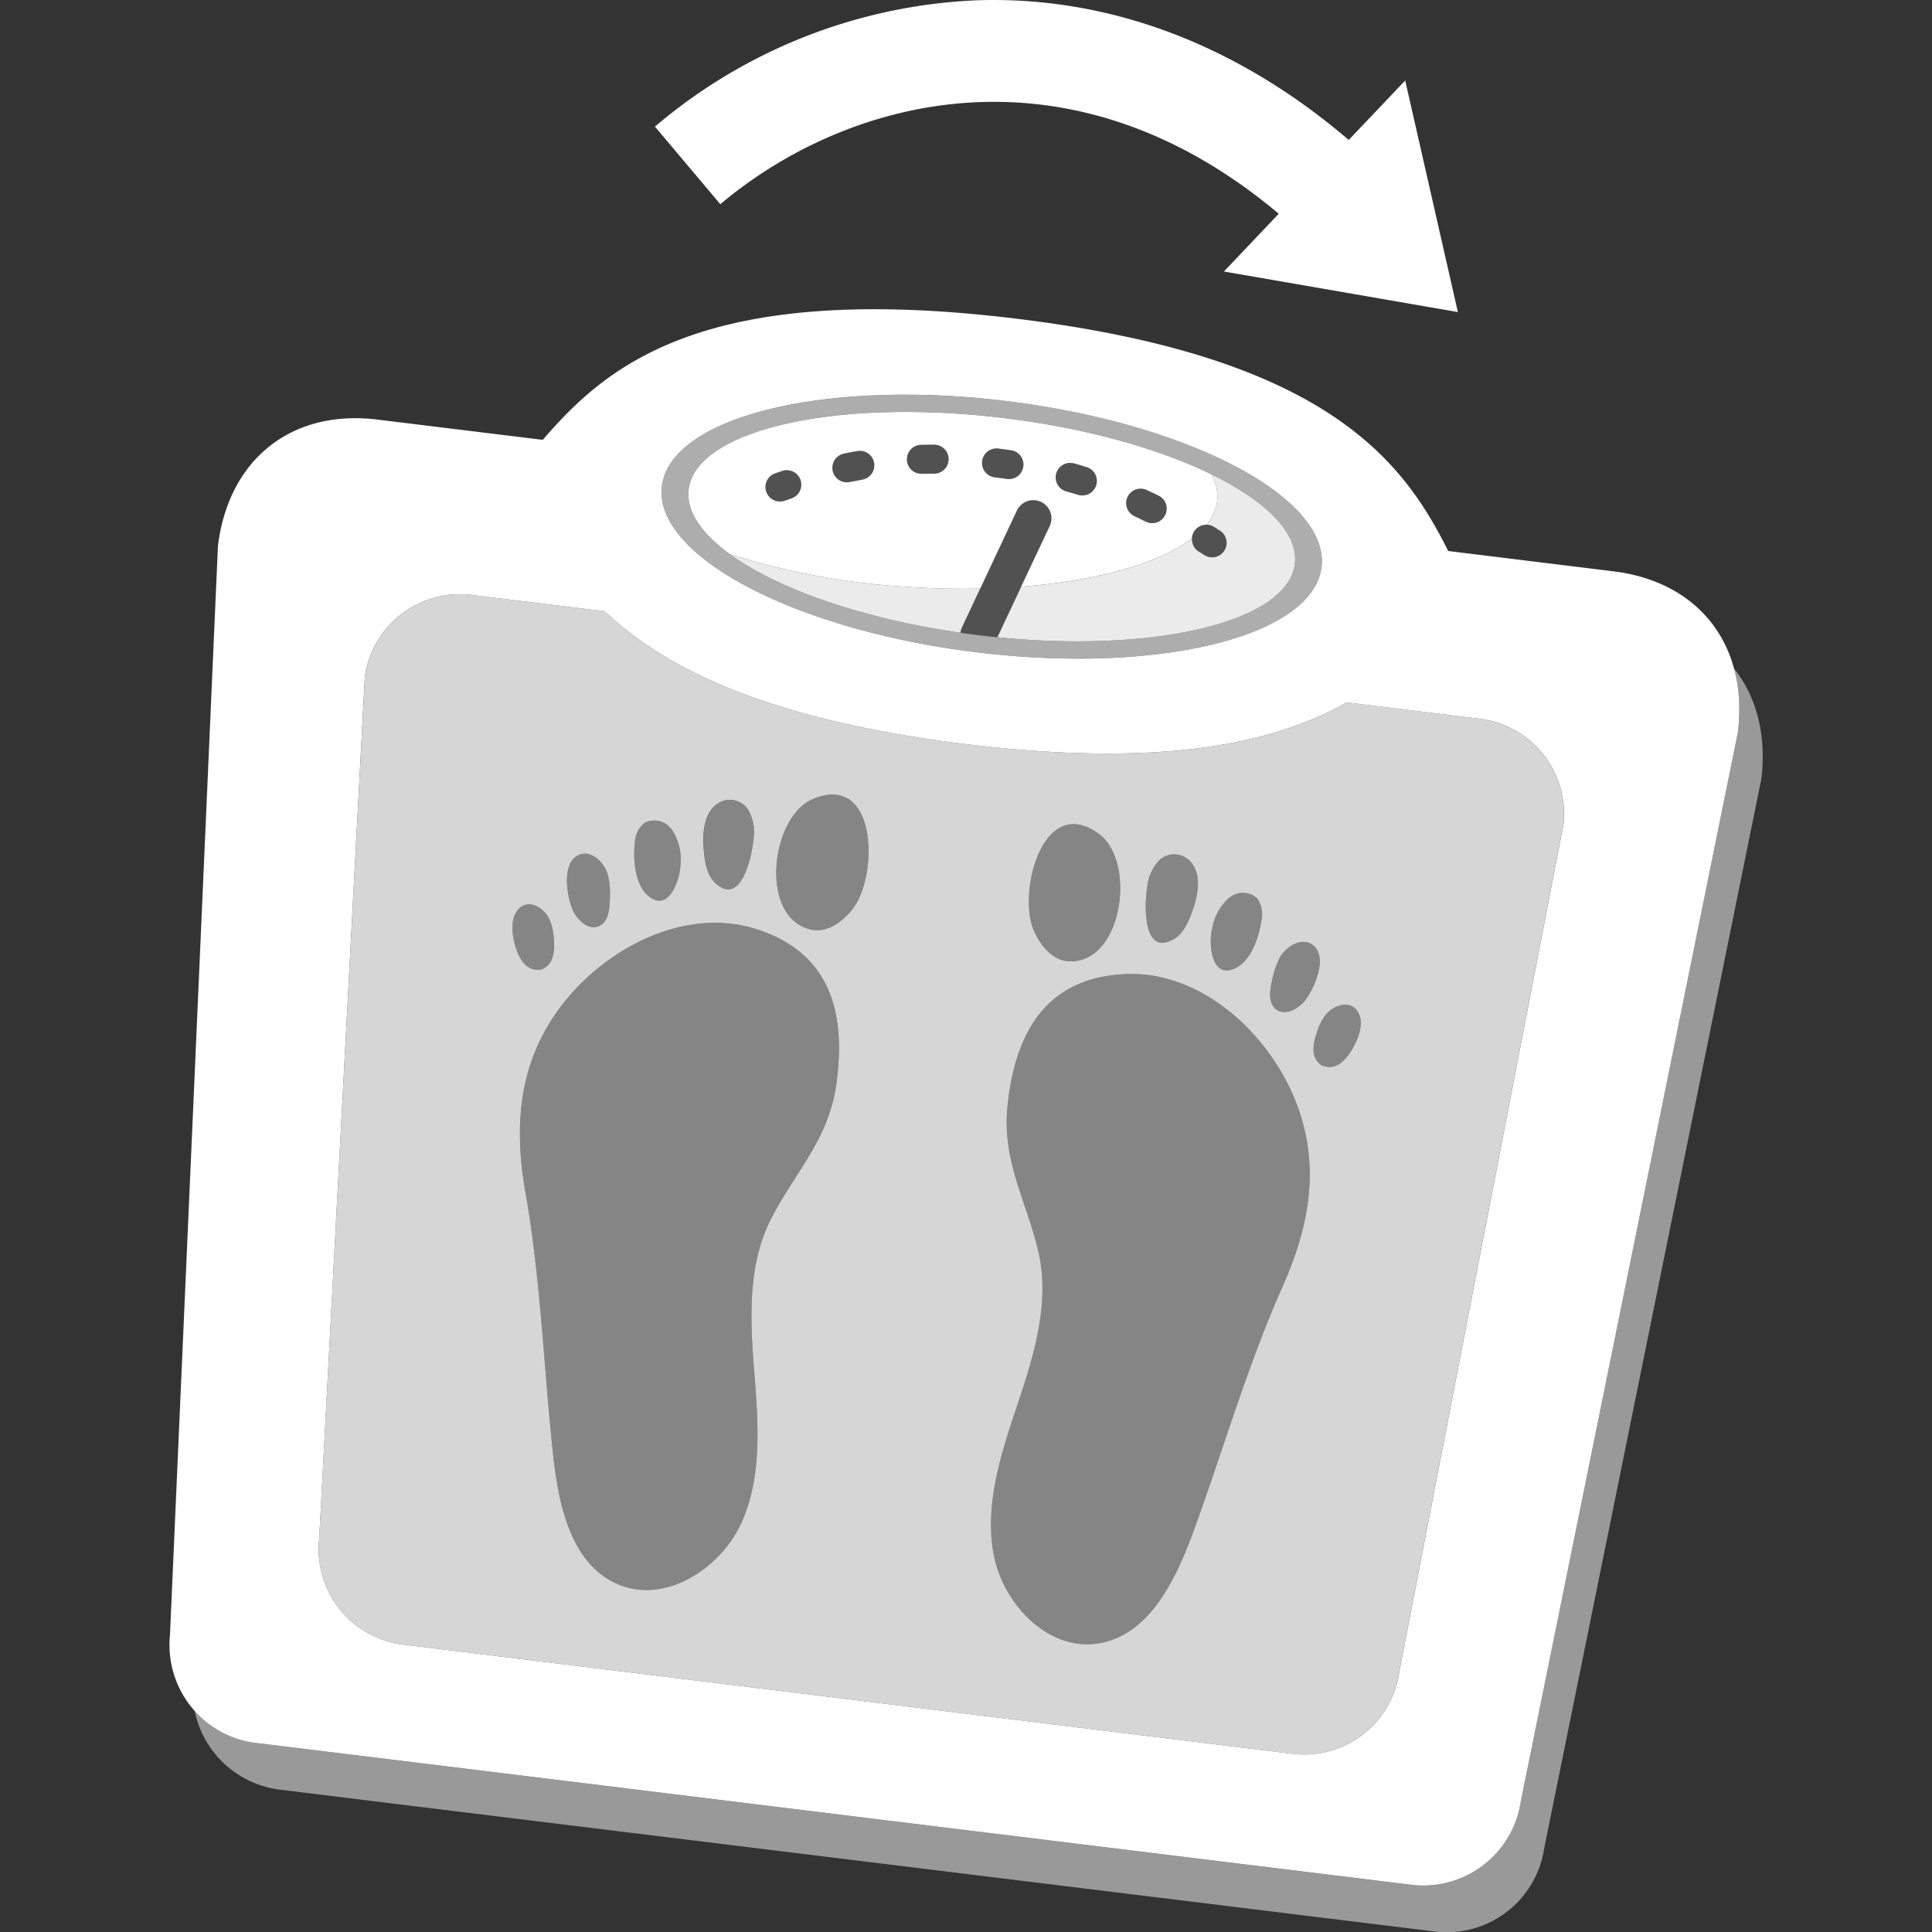 <svg viewBox="0 0 300 300" xmlns="http://www.w3.org/2000/svg"><rect x="0" y="0" width="300" height="300" fill="#333333" stroke="none"/><g fill="#fff"><path d="m 229.63 111.59 l -20.53 -2.52 c -11.09 6.31 -28.43 10.25 -59.26 6.46 s -46.7 -11.81 -55.93 -20.61 l -20.53 -2.52 a 14.91 14.91 0 0 0 -16.72 12.73 l -7.1 133.86 a 14.9 14.9 0 0 0 13.15 16.39 l 137.84 16.93 a 14.91 14.91 0 0 0 16.72 -12.73 l 25.5 -131.6 a 14.91 14.91 0 0 0 -13.14 -16.39 z m -118.61 13.52 a 3.4 3.4 0 0 1 5.26 .78 7.18 7.18 0 0 1 .74 4.39 c -.23 2.51 -1.84 10.52 -5.86 6.92 a 4.62 4.62 0 0 1 -1.17 -1.73 9.1 9.1 0 0 1 -.53 -2 c -.39 -2.57 -.6 -6.46 1.56 -8.36 z m -12.45 5.86 a 4.21 4.21 0 0 1 1.53 -3.2 3.29 3.29 0 0 1 4.07 .88 c .07 .08 .13 .15 .19 .23 a 8.32 8.32 0 0 1 1.3 5.44 c -.04 1.92 -1.49 6.89 -4.43 5.19 -2.62 -1.52 -2.95 -5.88 -2.66 -8.54 z m -9.27 2.15 c 2.1 -1.65 4.5 .64 5.09 2.7 a 13.32 13.32 0 0 1 .3 4 c -.04 1.52 -.27 3.35 -1.66 3.97 -1.61 .73 -3.34 -.84 -4.07 -2.44 -.85 -1.91 -1.7 -6.62 .34 -8.23 z m -9.25 8.69 c 1.48 -2.6 4.36 -1.12 5.31 1.06 a 8.42 8.42 0 0 1 .6 2.57 c .02 .23 .04 .47 .05 .7 a 6.74 6.74 0 0 1 -.23 2.58 2.75 2.75 0 0 1 -1.73 1.81 2.84 2.84 0 0 1 -2.87 -1.16 c -1.28 -1.64 -2.22 -5.65 -1.13 -7.56 z m 49.79 26.66 c -1.22 8.52 -6.41 13.57 -10.09 20.73 -3.75 7.29 -3.25 15.97 -2.63 23.87 s 1.26 16.2 -2.01 23.41 -11.94 12.66 -19.21 9.5 c -7.39 -3.2 -9.23 -12.64 -10.07 -20.65 -1.4 -13.27 -1.91 -27 -4.23 -40.14 -2 -11.31 -.9 -21.83 7.16 -30.93 6.81 -7.68 17.7 -12.92 27.7 -10.26 .2 .05 .4 .11 .6 .17 11.49 3.44 14.46 12.53 12.78 24.3 z m 2.58 -27.36 c -1.55 1.98 -3.9 3.74 -6.37 3.25 -8.22 -1.64 -6.46 -17.48 .15 -20.27 10.06 -4.25 10.24 11.87 6.21 17.02 z m 65.07 11.34 a 13.3 13.3 0 0 1 1.26 -3.81 c 1.07 -1.86 3.95 -3.5 5.59 -1.39 1.59 2.05 -.37 6.41 -1.67 8.07 -1.09 1.38 -3.15 2.48 -4.54 1.39 -1.19 -.95 -.98 -2.78 -.65 -4.26 z m -9.32 -7.99 a 8.32 8.32 0 0 1 2.58 -4.96 c .08 -.06 .16 -.12 .24 -.18 a 3.29 3.29 0 0 1 4.16 .13 4.21 4.21 0 0 1 .71 3.48 c -.37 2.66 -1.74 6.8 -4.66 7.64 -3.25 .93 -3.46 -4.25 -3.04 -6.12 z m -10.05 -6.67 a 7.17 7.17 0 0 1 1.78 -4.09 3.39 3.39 0 0 1 5.29 .52 c 1.64 2.36 .49 6.09 -.52 8.48 a 9.02 9.02 0 0 1 -1 1.82 4.62 4.62 0 0 1 -1.55 1.39 c -4.77 2.53 -4.39 -5.63 -4 -8.13 z m -7.4 -8.23 c 5.74 4.3 3.61 20.1 -4.76 19.7 -2.51 -.12 -4.37 -2.4 -5.39 -4.69 -2.66 -5.98 1.41 -21.57 10.15 -15.02 z m 28.49 70.09 c -5.43 12.18 -9.25 25.39 -13.81 37.92 -2.76 7.56 -6.83 16.28 -14.77 17.6 -7.82 1.3 -14.91 -6.08 -16.34 -13.87 s 1.2 -15.69 3.71 -23.21 5.1 -15.81 3.23 -23.79 c -1.84 -7.84 -5.66 -14 -4.78 -22.56 1.22 -11.82 6.29 -19.93 18.27 -20.48 q .32 -.02 .63 -.02 c 10.35 -.16 19.65 7.56 24.4 16.66 5.61 10.78 4.13 21.26 -.54 31.74 z m 9.07 -34.67 a 2.84 2.84 0 0 1 -3.07 .43 2.75 2.75 0 0 1 -1.24 -2.17 6.74 6.74 0 0 1 .4 -2.55 c .07 -.22 .14 -.45 .22 -.67 a 8.43 8.43 0 0 1 1.2 -2.35 c 1.44 -1.88 4.6 -2.62 5.41 .26 .6 2.1 -1.28 5.76 -2.92 7.05 z" opacity=".8"/><path d="m 226.38 48.46 l -8.18 -35.96 -8.77 9.23 c -17.42 -14.9 -37.42 -22.41 -57.88 -21.68 a 82.51 82.51 0 0 0 -49.85 19.61 l 10.15 12.05 c 19.68 -16.57 54.07 -25.96 86.71 1.48 l -8.51 8.97 z"/><path d="m 269.22 103.76 a 25.82 25.82 0 0 1 .62 10 l -33.7 165.96 a 15.31 15.31 0 0 1 -17.41 12.91 l -178.57 -21.94 a 15.78 15.78 0 0 1 -9.94 -5.06 15.46 15.46 0 0 0 13.58 12.31 l 178.58 21.93 a 15.31 15.31 0 0 0 17.41 -12.91 l 33.7 -165.96 c .85 -6.92 -.76 -12.86 -4.27 -17.24 z" opacity=".5"/><path d="m 116.46 144.01 c -10.01 -2.66 -20.9 2.58 -27.7 10.26 -8.06 9.1 -9.16 19.63 -7.16 30.93 2.32 13.13 2.83 26.87 4.23 40.14 .85 8.01 2.69 17.45 10.07 20.65 7.27 3.15 15.94 -2.29 19.21 -9.5 s 2.63 -15.52 2.01 -23.41 -1.12 -16.59 2.62 -23.88 c 3.68 -7.17 8.88 -12.21 10.09 -20.73 1.68 -11.77 -1.28 -20.86 -12.77 -24.29 -.19 -.06 -.39 -.12 -.6 -.17 z" opacity=".4"/><path d="m 85.95 145.44 a 8.42 8.42 0 0 0 -.6 -2.57 c -.95 -2.18 -3.83 -3.65 -5.31 -1.06 -1.09 1.9 -.15 5.91 1.14 7.56 a 2.84 2.84 0 0 0 2.87 1.16 2.75 2.75 0 0 0 1.73 -1.81 6.74 6.74 0 0 0 .22 -2.58 c -.01 -.23 -.03 -.47 -.05 -.7 z" opacity=".4"/><path d="m 88.97 141.35 c .72 1.61 2.46 3.17 4.07 2.44 1.38 -.63 1.62 -2.46 1.66 -3.97 a 13.32 13.32 0 0 0 -.3 -4 c -.59 -2.06 -2.99 -4.35 -5.09 -2.7 -2.05 1.61 -1.2 6.32 -.34 8.23 z" opacity=".4"/><path d="m 104.36 128.89 c -.06 -.08 -.13 -.16 -.19 -.23 a 3.29 3.29 0 0 0 -4.07 -.88 4.21 4.21 0 0 0 -1.53 3.2 c -.28 2.67 .04 7.02 2.67 8.54 2.94 1.7 4.39 -3.27 4.43 -5.19 a 8.32 8.32 0 0 0 -1.31 -5.44 z" opacity=".4"/><path d="m 110.01 135.48 a 4.62 4.62 0 0 0 1.17 1.73 c 4.02 3.61 5.63 -4.4 5.86 -6.92 a 7.18 7.18 0 0 0 -.74 -4.39 3.4 3.4 0 0 0 -5.26 -.78 c -2.16 1.9 -1.95 5.79 -1.55 8.36 a 9.1 9.1 0 0 0 .52 2 z" opacity=".4"/><path d="m 126.05 144.36 c 2.46 .49 4.82 -1.27 6.37 -3.25 4.02 -5.16 3.84 -21.27 -6.22 -17.02 -6.61 2.78 -8.37 18.63 -.15 20.27 z" opacity=".4"/><path d="m 175.34 151.24 c 10.35 -.16 19.65 7.56 24.4 16.66 5.62 10.78 4.14 21.26 -.53 31.75 -5.43 12.18 -9.24 25.39 -13.81 37.92 -2.76 7.56 -6.83 16.28 -14.77 17.6 -7.82 1.3 -14.91 -6.08 -16.34 -13.87 s 1.2 -15.69 3.71 -23.21 5.1 -15.81 3.23 -23.79 c -1.84 -7.84 -5.66 -14 -4.78 -22.56 1.22 -11.82 6.29 -19.93 18.27 -20.48 q .31 -.02 .62 -.02 z" opacity=".4"/><path d="m 204.6 160.01 a 8.43 8.43 0 0 1 1.2 -2.35 c 1.44 -1.88 4.6 -2.62 5.41 .26 .6 2.11 -1.29 5.77 -2.93 7.06 a 2.84 2.84 0 0 1 -3.07 .43 2.75 2.75 0 0 1 -1.24 -2.17 6.76 6.76 0 0 1 .41 -2.55 c .07 -.24 .14 -.46 .22 -.68 z" opacity=".4"/><path d="m 202.67 155.31 c -1.09 1.38 -3.15 2.48 -4.54 1.39 -1.19 -.94 -.98 -2.77 -.65 -4.25 a 13.3 13.3 0 0 1 1.26 -3.81 c 1.07 -1.86 3.95 -3.5 5.59 -1.39 1.6 2.05 -.37 6.41 -1.66 8.06 z" opacity=".4"/><path d="m 190.74 139.49 l .24 -.18 a 3.29 3.29 0 0 1 4.16 .13 4.21 4.21 0 0 1 .71 3.48 c -.37 2.66 -1.74 6.8 -4.66 7.64 -3.26 .94 -3.47 -4.24 -3.04 -6.11 a 8.32 8.32 0 0 1 2.59 -4.96 z" opacity=".4"/><path d="m 183.67 144.52 a 4.62 4.62 0 0 1 -1.55 1.39 c -4.77 2.53 -4.4 -5.64 -4.01 -8.13 a 7.17 7.17 0 0 1 1.79 -4.08 3.39 3.39 0 0 1 5.29 .52 c 1.64 2.36 .49 6.09 -.52 8.48 a 9.02 9.02 0 0 1 -1 1.82 z" opacity=".4"/><path d="m 165.96 149.26 c -2.51 -.12 -4.37 -2.4 -5.39 -4.69 -2.66 -5.98 1.42 -21.57 10.15 -15.01 5.74 4.3 3.61 20.09 -4.76 19.7 z" opacity=".4"/><path d="m 250.58 88.72 l -25.7 -3.16 c -6.81 -13.51 -18.2 -30.08 -66.93 -36.06 s -63.79 7.34 -73.67 18.8 l -25.69 -3.15 c -13.18 -1.62 -23.08 6.03 -24.75 19.63 l -7.45 169.18 a 15.31 15.31 0 0 0 13.77 16.73 l 178.58 21.93 a 15.31 15.31 0 0 0 17.41 -12.91 l 33.7 -165.96 c 1.66 -13.6 -6.09 -23.41 -19.27 -25.03 z m -147.8 -13.23 c 1.32 -10.77 25.32 -16.68 53.6 -13.2 s 50.14 15.01 48.82 25.78 -25.32 16.68 -53.61 13.21 -50.14 -15.02 -48.82 -25.79 z m 140 52.49 l -25.5 131.6 a 14.91 14.91 0 0 1 -16.72 12.73 l -137.85 -16.93 a 14.9 14.9 0 0 1 -13.15 -16.39 l 7.09 -133.86 a 14.91 14.91 0 0 1 16.73 -12.73 l 20.53 2.52 c 9.24 8.8 25.11 16.82 55.93 20.61 s 48.17 -.16 59.26 -6.46 l 20.53 2.52 a 14.91 14.91 0 0 1 13.15 16.39 z"/><path d="m 156.38 62.29 c -28.29 -3.47 -52.29 2.44 -53.61 13.21 s 20.54 22.31 48.82 25.78 52.29 -2.44 53.61 -13.21 -20.53 -22.31 -48.82 -25.78 z m 44.67 25.27 c -1.14 9.3 -23.14 14.26 -49.13 11.07 s -46.14 -13.32 -44.99 -22.63 23.14 -14.26 49.13 -11.07 46.13 13.33 44.99 22.63 z" opacity=".6"/><path d="m 149.37 97.43 l 2.83 -6.03 c -3.74 .08 -7.64 -.01 -11.65 -.29 a 113.37 113.37 0 0 1 -27.22 -5.05 c 7.37 5.35 20.43 9.98 35.81 12.19 a 2.78 2.78 0 0 1 .23 -.82 z" opacity=".9"/><path d="m 161.63 77.94 a 2.81 2.81 0 0 0 -3.74 1.35 l -8.51 18.14 a 2.78 2.78 0 0 0 -.23 .82 c .92 .13 1.84 .26 2.78 .37 .99 .12 1.98 .23 2.96 .33 l 8.1 -17.27 a 2.82 2.82 0 0 0 -1.36 -3.74 z" opacity=".15"/><path d="m 158.56 91.1 c 11.85 -.91 21.45 -3.61 26.53 -7.48 a 2.22 2.22 0 0 1 2.24 -2.13 7.16 7.16 0 0 0 1.7 -4.01 6.99 6.99 0 0 0 -.91 -3.82 c -8.1 -3.96 -19.38 -7.17 -32.06 -8.72 -26 -3.2 -47.99 1.76 -49.13 11.06 -.41 3.37 1.97 6.84 6.41 10.06 a 113.37 113.37 0 0 0 27.22 5.05 c 4.01 .28 7.91 .37 11.65 .29 l 5.69 -12.11 a 2.81 2.81 0 0 1 5.1 2.39 z m -35.66 -13.71 l -1.05 .36 a 2.25 2.25 0 1 1 -1.48 -4.25 l 1.08 -.37 a 2.25 2.25 0 0 1 1.45 4.26 z m 10.94 -2.9 q -.94 .17 -1.84 .35 a 2.28 2.28 0 0 1 -.46 .05 2.25 2.25 0 0 1 -.46 -4.46 q .97 -.2 1.98 -.38 a 2.25 2.25 0 1 1 .78 4.43 z m 11.21 -.94 h -.1 q -.91 0 -1.79 .02 h -.06 a 2.25 2.25 0 0 1 -.05 -4.5 q .93 -.02 1.9 -.02 h .1 a 2.25 2.25 0 1 1 0 4.5 z m 13.85 -1.09 a 2.25 2.25 0 0 1 -2.23 1.93 2.16 2.16 0 0 1 -.32 -.02 q -.71 -.1 -1.44 -.19 l -.45 -.06 a 2.25 2.25 0 0 1 .55 -4.47 l .45 .06 q .77 .1 1.52 .2 a 2.25 2.25 0 0 1 1.92 2.55 z m 16.17 4.73 a 2.25 2.25 0 0 1 2.98 -1.11 q .93 .43 1.81 .86 a 2.25 2.25 0 1 1 -1.98 4.04 c -.55 -.27 -1.12 -.54 -1.7 -.81 a 2.25 2.25 0 0 1 -1.11 -2.98 z m -11.06 -3.67 a 2.25 2.25 0 0 1 2.77 -1.56 q .98 .27 1.92 .56 a 2.25 2.25 0 0 1 -.66 4.41 2.23 2.23 0 0 1 -.66 -.1 q -.89 -.27 -1.81 -.53 a 2.25 2.25 0 0 1 -1.56 -2.78 z"/><path d="m 188.12 73.66 a 6.99 6.99 0 0 1 .91 3.82 7.16 7.16 0 0 1 -1.7 4.01 2.24 2.24 0 0 1 1.2 .34 l .95 .6 a 2.25 2.25 0 0 1 -2.39 3.81 l -.95 -.6 a 2.24 2.24 0 0 1 -1.04 -2.02 c -5.08 3.87 -14.68 6.58 -26.53 7.48 l -3.69 7.85 c 24.68 2.48 45.08 -2.44 46.18 -11.39 .57 -4.77 -4.43 -9.74 -12.94 -13.9 z" opacity=".9"/><path d="m 178.87 81.21 a 2.23 2.23 0 0 1 -.99 -.23 c -.55 -.27 -1.12 -.54 -1.7 -.81 a 2.25 2.25 0 1 1 1.87 -4.09 q .93 .43 1.81 .86 a 2.25 2.25 0 0 1 -.99 4.27 z m -10.83 -4.29 a 2.23 2.23 0 0 1 -.66 -.1 q -.89 -.27 -1.81 -.53 a 2.25 2.25 0 1 1 1.21 -4.34 q .98 .27 1.92 .56 a 2.25 2.25 0 0 1 -.66 4.41 z" opacity=".15"/><path d="m 131.54 74.88 a 2.25 2.25 0 0 1 -.46 -4.46 q .97 -.2 1.98 -.38 a 2.25 2.25 0 1 1 .78 4.43 q -.94 .17 -1.84 .35 a 2.28 2.28 0 0 1 -.46 .06 z m 25.13 -.49 a 2.16 2.16 0 0 1 -.32 -.02 q -.71 -.1 -1.44 -.19 l -.45 -.06 a 2.25 2.25 0 0 1 .55 -4.47 l .45 .06 q .77 .1 1.52 .2 a 2.25 2.25 0 0 1 -.31 4.48 z m -13.57 -.83 a 2.25 2.25 0 0 1 -.05 -4.5 q .93 -.02 1.9 -.02 h .1 a 2.25 2.25 0 1 1 0 4.5 h -.1 q -.91 0 -1.79 .02 z" opacity=".15"/><path d="m 121.12 77.87 a 2.25 2.25 0 0 1 -.74 -4.38 l 1.08 -.37 a 2.25 2.25 0 0 1 1.45 4.26 l -1.05 .36 a 2.25 2.25 0 0 1 -.74 .13 z" opacity=".15"/><path d="m 188.28 86.58 a 2.24 2.24 0 0 1 -1.19 -.34 l -.95 -.6 a 2.25 2.25 0 0 1 2.39 -3.81 l .95 .6 a 2.25 2.25 0 0 1 -1.2 4.16 z" opacity=".15"/></g></svg>
